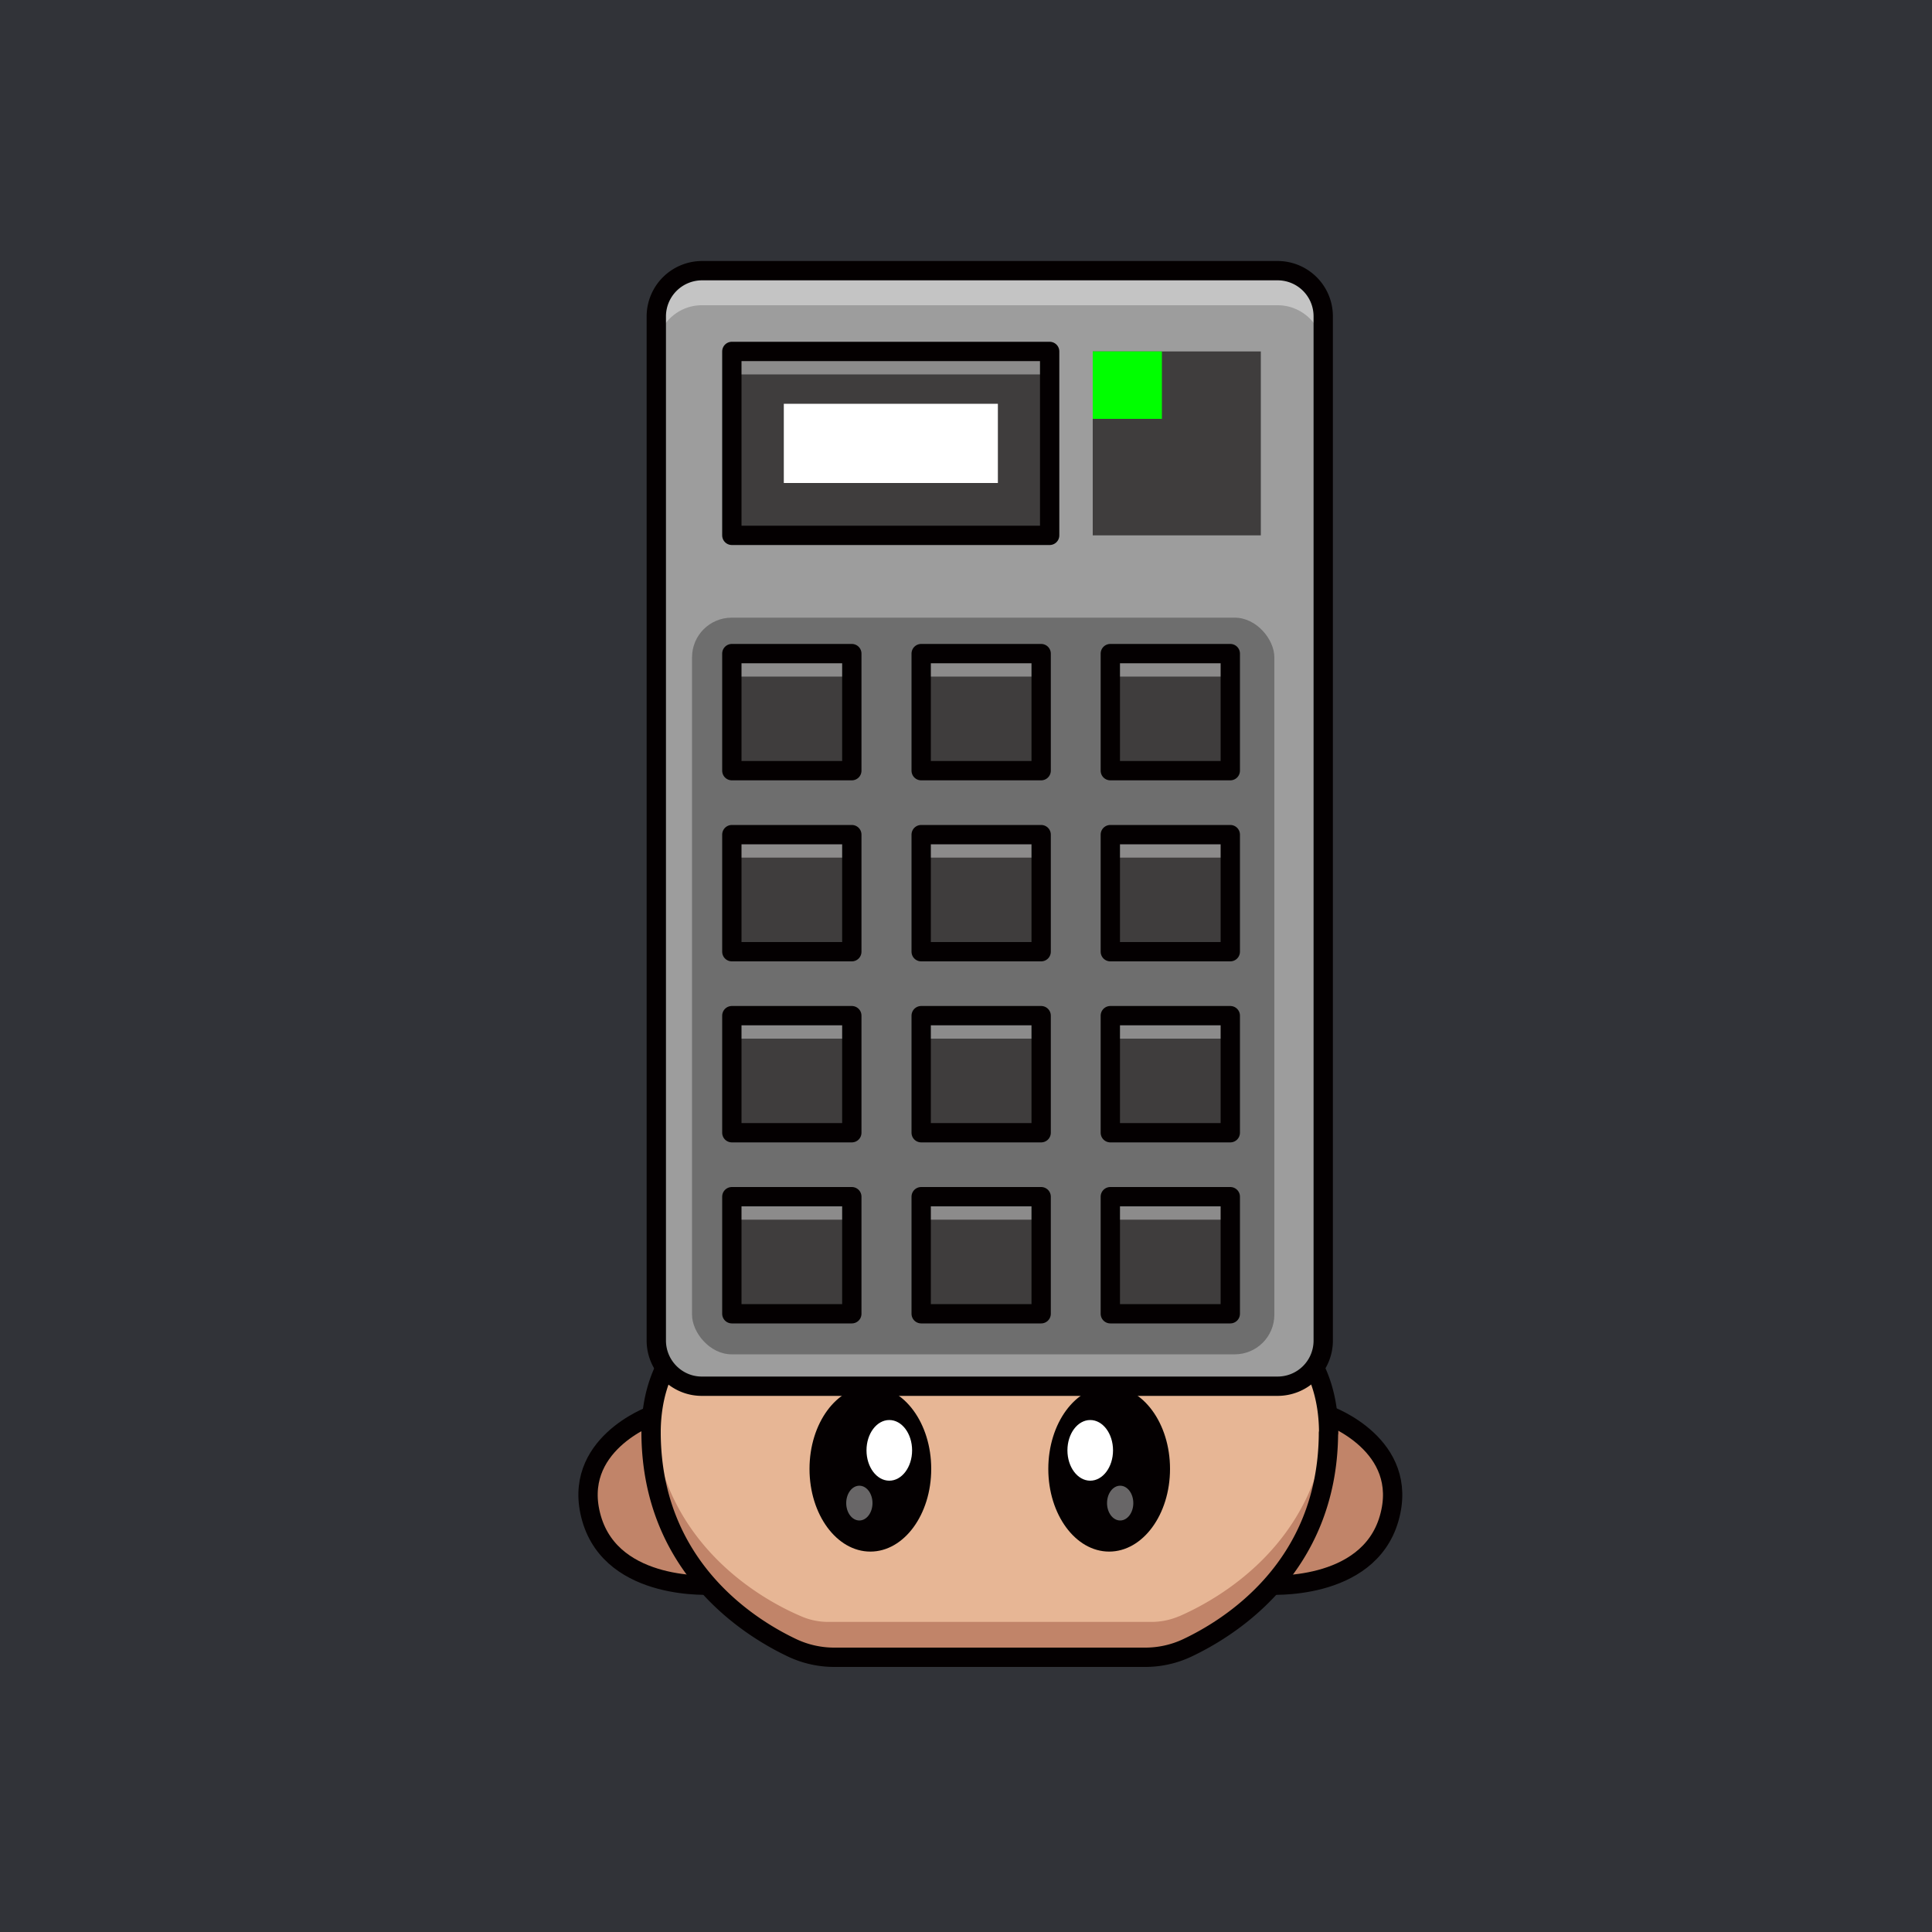 <svg id="a" xmlns="http://www.w3.org/2000/svg" viewBox="0 0 1000 1000"><defs><style>.d{fill:#3f3d3d}.d,.e,.j,.k,.n{stroke-width:0}.e{isolation:isolate;opacity:.4}.e,.k{fill:#fff}.o{fill:none}.j{fill:#c18469}.o{stroke:#040001;stroke-linecap:round;stroke-linejoin:round;stroke-width:10px}.n{fill:#040001}</style></defs><path id="b" d="M-.2 0H1004v1000H-.2V0Z" style="fill:#313338;stroke-width:0"/><g id="c"><path d="M12.6-3.7h1000v1000H12.6V-3.7Z" style="fill:none;stroke-width:0"/><path class="j" d="M369 820.4s-51.8 3.7-62.8-34.4 29.4-53.3 29.4-53.3 5.9 48.6 33.5 87.7h-.1Z"/><path class="o" d="M369 820.4s-51.8 3.7-62.8-34.4 31.1-53.3 31.1-53.3 4.2 48.6 31.8 87.7h-.1Z"/><path class="j" d="M656 820.4s52 3.7 63-34.4-29.5-53.3-29.5-53.3-5.8 48.6-33.4 87.7h-.1Z"/><path class="o" d="M656 820.4s52 3.7 63-34.4-31.2-53.3-31.2-53.3-4 48.6-31.7 87.7h-.1Z"/><path d="M687.7 741.7V740c-1.2-63.4-64.2-83.3-140.8-83.3h-69.2c-76.6 0-139.5 19.9-140.7 83.3v2.7c.8 72.6 56.8 103.4 77.4 112.2 4.5 2 9.4 3 14.3 3h167.2c5 0 9.8-1 14.3-3 20.6-8.8 76.5-39.6 77.4-112.2v-1h.1Z" style="fill:#e7b695;stroke-width:0"/><path class="j" d="M610.2 836.6a36.5 36.5 0 0 1-14.3 2.9H428.8c-5 0-9.8-1-14.3-3-19.7-8.4-72-37-77-103.4l-.4 7v2.7c.9 72.5 56.8 103.3 77.4 112.2a37 37 0 0 0 14.3 2.9H596c4.9 0 9.7-1 14.2-3 20.6-8.8 76.5-39.6 77.4-112.2V740a82 82 0 0 0-.3-7c-5 66.4-57.3 95-77 103.6h-.1Z"/><ellipse class="n" cx="450.5" cy="760.3" rx="31.5" ry="42.8"/><ellipse class="k" cx="460.3" cy="750.7" rx="11.8" ry="15.7"/><ellipse class="e" cx="444.8" cy="778" rx="6.8" ry="9"/><ellipse class="n" cx="574.1" cy="760.3" rx="31.5" ry="42.8"/><ellipse class="k" cx="564.3" cy="750.7" rx="11.8" ry="15.7"/><ellipse class="e" cx="579.8" cy="778" rx="6.8" ry="9"/><path class="o" d="M687.7 741.7v-.7h0v-1c-1.2-63.4-64.2-83.3-140.8-83.3h-69.2c-76.6 0-139.5 19.9-140.7 83.3v1h0v1.7h0c.8 68.3 50.4 99.6 73.4 110.4a51 51 0 0 0 21.4 4.7h161a51 51 0 0 0 21.4-4.7c23-10.8 72.6-42 73.4-110.4h0v-1h.1Z"/><path d="M512.3 140.1H363.6a23.7 23.7 0 0 0-23.9 23.4v530.7c.2 13 10.9 23.5 23.9 23.3H661a23.6 23.6 0 0 0 23.9-23.3V163.5a23.6 23.6 0 0 0-23.8-23.4H512.3Z" style="fill:#9d9d9d;stroke-width:0"/><path class="e" d="M661 140.1H363.6a23.7 23.7 0 0 0-23.9 23.4v17.8c.2-13 10.9-23.5 23.9-23.3H661a23.6 23.6 0 0 1 23.9 23.3v-17.8c0-13-10.7-23.4-24-23.4h.1Z"/><rect x="358.2" y="319.7" width="301.4" height="381.3" rx="20.5" ry="20.5" style="fill:#6e6e6e;stroke-width:0"/><path class="d" d="M476.8 338.3h62.1v60.6h-62.1v-60.6Zm88.8-156.4h87v95.2h-87v-95.2Z"/><path d="M565.6 181.9h35.8v34.9h-35.8v-34.9Z" style="fill:#0f0;stroke-width:0"/><path class="d" d="M574.7 338.3h62.1v60.6h-62.1v-60.6ZM378.8 432h62.1v60.6h-62.1V432Zm98 0h62.1v60.6h-62.1V432Zm97.9 0h62.1v60.6h-62.1V432Zm-195.9 93.7h62.1v60.6h-62.1v-60.6Zm98 0h62.1v60.6h-62.1v-60.6Zm97.9 0h62.1v60.6h-62.1v-60.6Zm-195.9 93.7h62.1V680h-62.1v-60.6Zm98 0h62.1V680h-62.1v-60.6Zm97.9 0h62.1V680h-62.1v-60.6ZM378.8 181.9h164.5v95.2H378.8v-95.2Z"/><path class="k" d="M405.7 209h110.8v41H405.7v-41Z"/><path class="d" d="M378.8 338.3h62.1v60.6h-62.1v-60.6Z"/><path class="e" d="M476.8 338.3h62.1v11.9h-62.1v-11.9Zm97.9 0h62.1v11.9h-62.1v-11.9ZM378.8 432h62.1v11.9h-62.1V432Zm98 0h62.1v11.9h-62.1V432Zm97.9 0h62.1v11.9h-62.1V432Zm-195.9 93.7h62.1v11.9h-62.1v-11.9Zm98 0h62.1v11.9h-62.1v-11.9Zm97.9 0h62.1v11.9h-62.1v-11.9Zm-195.9 93.7h62.1v11.9h-62.1v-11.9Zm98 0h62.1v11.9h-62.1v-11.9Zm97.9 0h62.1v11.9h-62.1v-11.9ZM378.8 181.9h164.5v11.9H378.8v-11.9Zm0 156.4h62.1v11.9h-62.1v-11.9Z"/><path class="o" d="M512.3 140.1H363.6a23.7 23.7 0 0 0-23.9 23.4v530.7c.2 13 10.9 23.5 23.9 23.3H661a23.6 23.6 0 0 0 23.9-23.3V163.5a23.6 23.6 0 0 0-23.8-23.4H512.3h0Z"/><path class="o" d="M378.8 181.9h164.5v95.2H378.8v-95.2h0Zm0 156.4h62.1v60.6h-62.1v-60.6Zm98 0h62.1v60.6h-62.1v-60.6h0Zm97.9 0h62.1v60.6h-62.1v-60.6ZM378.8 432h62.1v60.6h-62.1V432Zm98 0h62.1v60.6h-62.1V432h0Zm97.9 0h62.1v60.6h-62.1V432Zm-195.9 93.7h62.1v60.6h-62.1v-60.6Zm98 0h62.1v60.6h-62.1v-60.6h0Zm97.9 0h62.1v60.6h-62.1v-60.6Zm-195.9 93.7h62.1V680h-62.1v-60.6Zm98 0h62.1V680h-62.1v-60.6h0Zm97.9 0h62.1V680h-62.1v-60.6Z"/></g></svg>